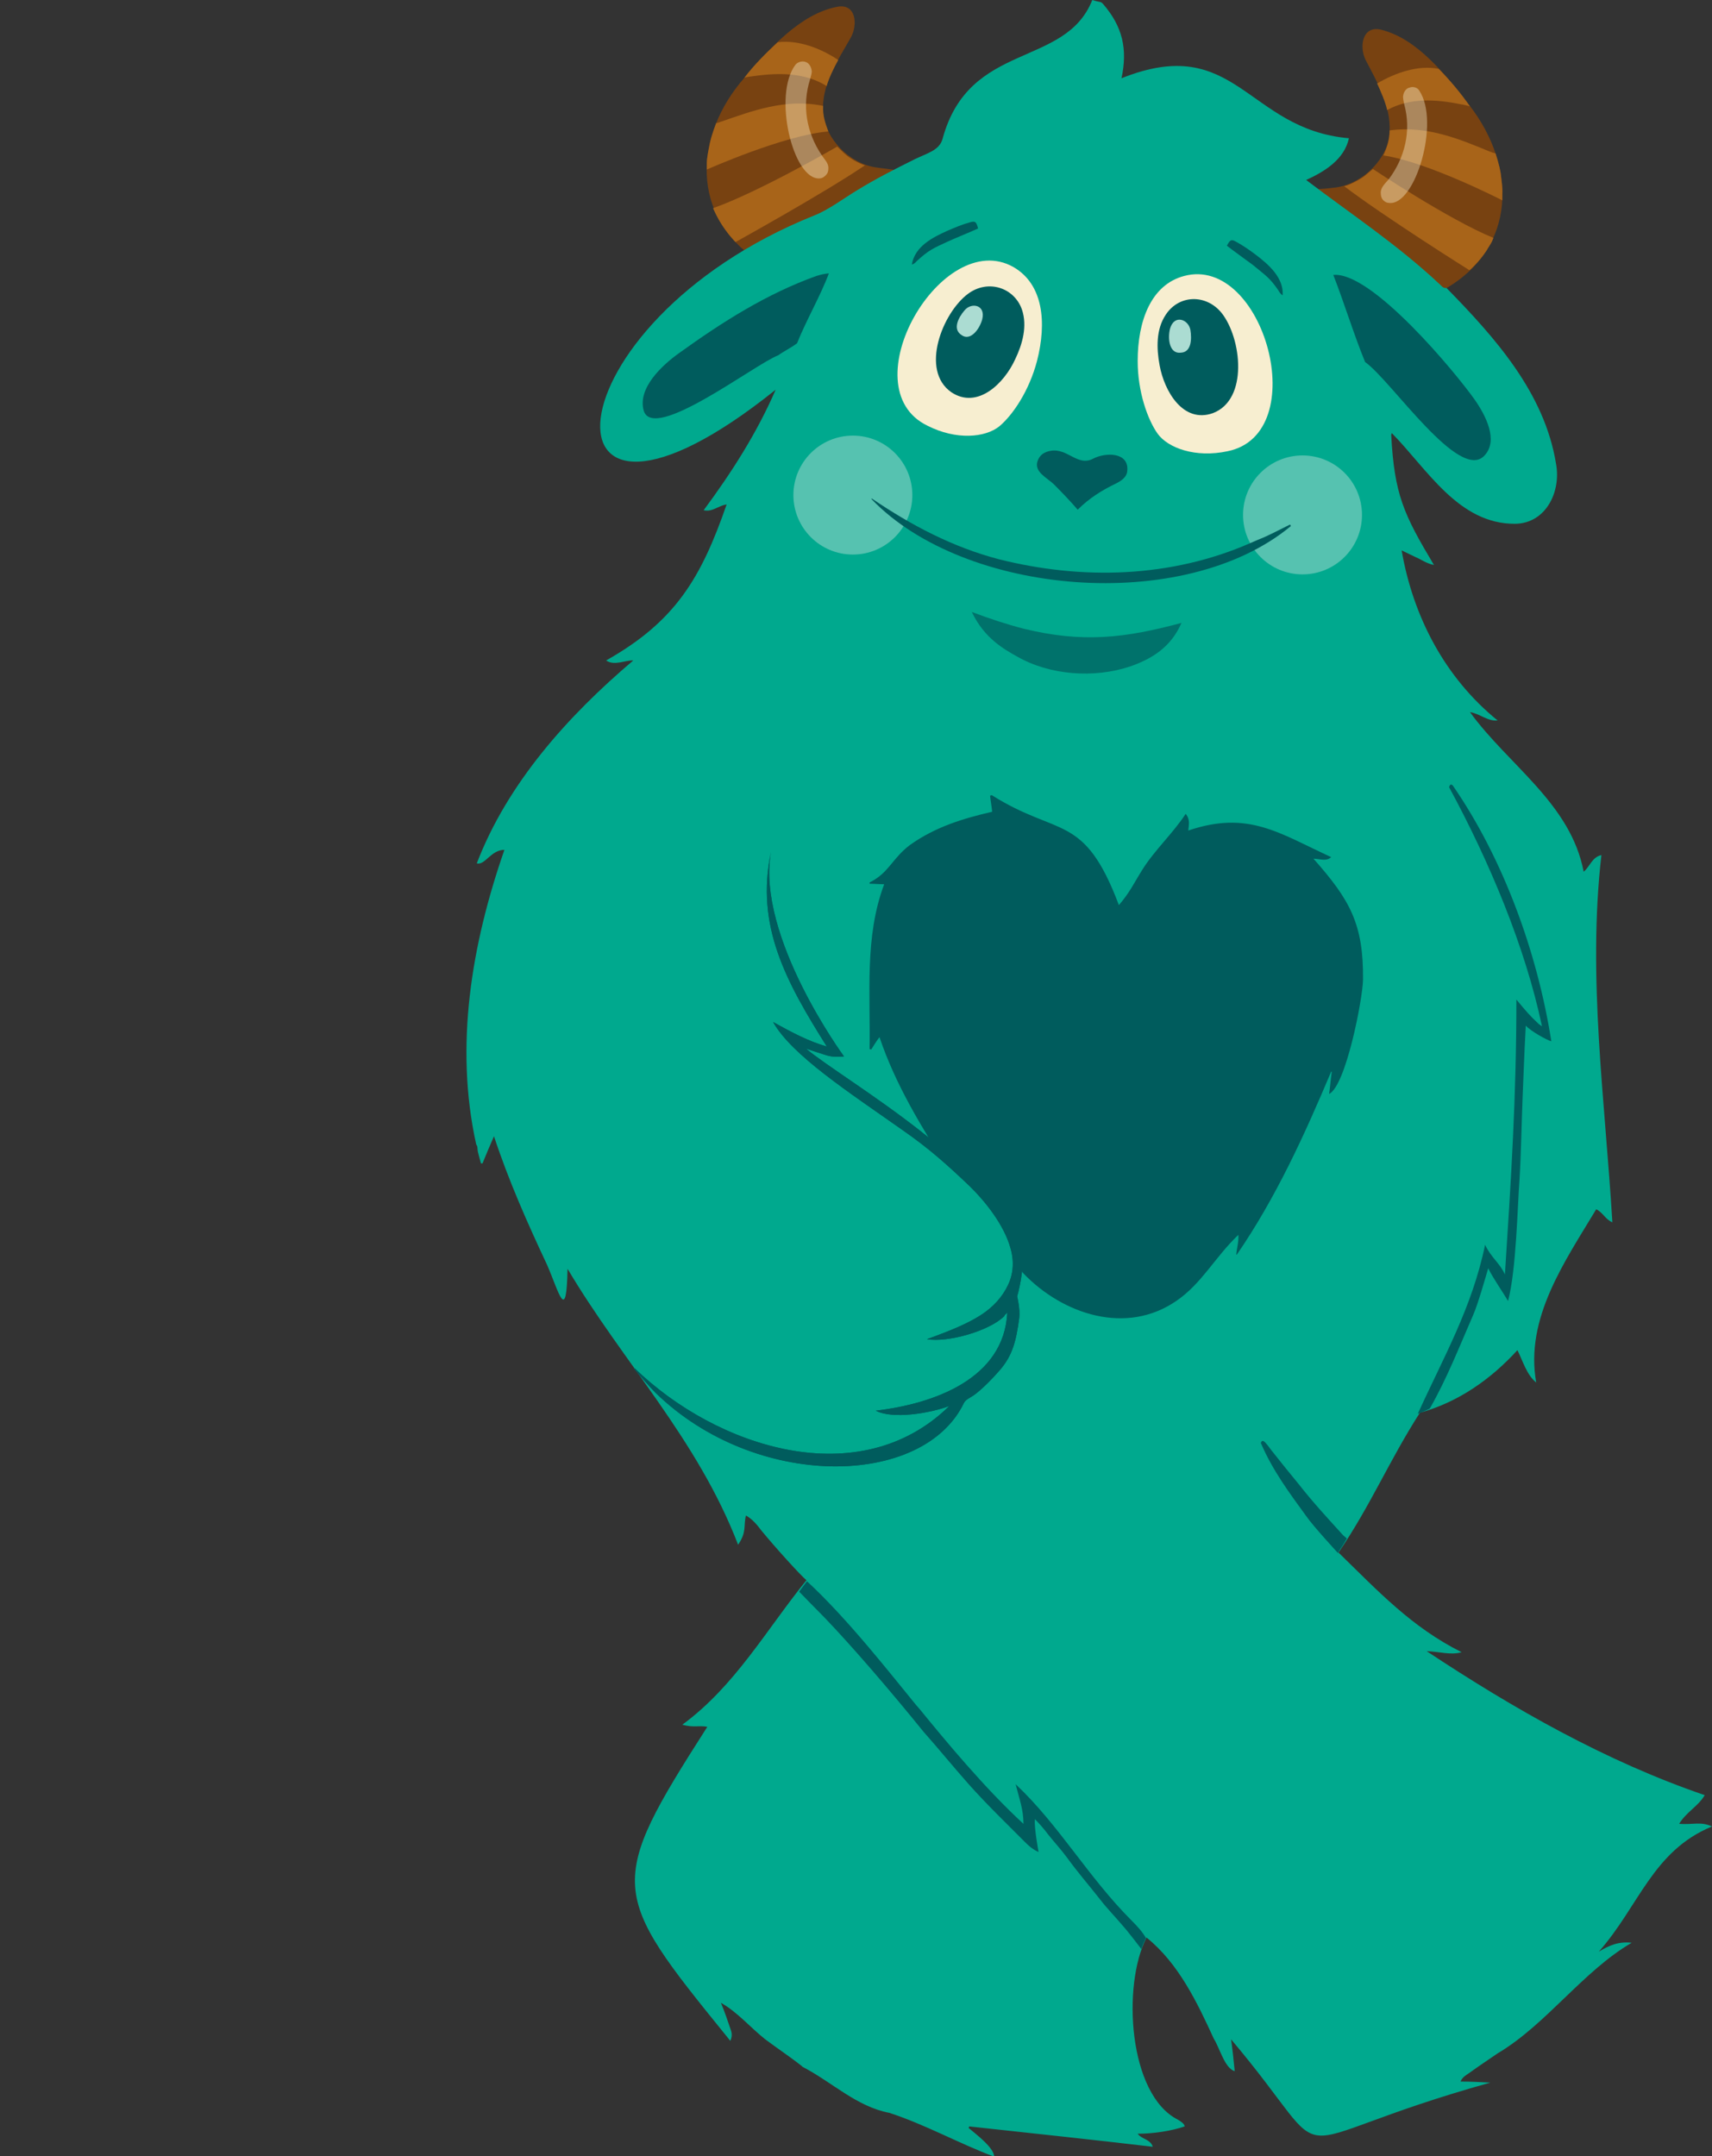 <svg xml:space="preserve" style="enable-background:new 0 0 328.2 413.3;" viewBox="0 0 328.2 413.3" y="0px" x="0px" xmlns:xlink="http://www.w3.org/1999/xlink" xmlns="http://www.w3.org/2000/svg" id="Layer_2_00000083786914642802213500000001479663401921695897_" version="1.1">
<rect x="0" y="0" width="328.2" height="413.3" fill="#333333" stroke="none"/>
<style type="text/css">
	.st0{fill:#784211;}
	.st1{fill:#A86419;}
	.st2{opacity:0.4;fill:#F7EED0;enable-background:new    ;}
	.st3{fill:#00A98E;}
	.st4{fill:#005C5D;}
	.st5{opacity:0.5;}
	.st6{fill:#ABDCD2;}
	.st7{opacity:0.7;fill:#005C5D;enable-background:new    ;}
	.st8{fill:#F7EED0;}
</style>
<g id="Layer_1-2">
	<g>
		<g>
			<path d="M277,55.4c-0.8,0.1-1-0.4-1.5-0.8c-4.3-3.9-8.5-7.8-13.5-10.7c-2.1-1.2-4.1-2.1-6.4-3.7
				c-2-1.3-3.1-2-4.2-3.8c1.4-0.2,2.8-0.2,4.1-0.4c5.1-0.4,10.1-4.9,10.8-9.8c0.7-5.3-2.1-10.1-4.5-14.7c-1.3-2.6-0.6-6.7,3-5.8
				c7.1,1.8,12.5,8.9,16.9,14.5C290.8,31.9,290.8,47.5,277,55.4z" class="st0"></path>
			<g id="Stripes">
				<path d="M288,37.2c0.1-1.2-0.2-2.8-0.3-3.9c-0.2-1.5-1-3.9-1-3.9s-0.5-0.1-0.7-0.2c0,0-0.2-0.1-0.3-0.1
					c-5.6-2.3-12-5.1-19.3-4.1c0,1.8-0.5,3.3-1.2,4.8c8.4,1.2,22.8,8.6,22.8,8.6S288,37.3,288,37.2L288,37.2z" class="st1"></path>
				<path d="M285,48c0,0,0.4-0.7,0.8-1.3c0.3-0.5,0.5-1.1,0.5-1.1c-8.4-3.4-23.1-13.2-23.1-13.2s-1.3,1.1-1.8,1.5
					c-0.9,0.6-2.5,1.5-3.7,1.8c7.6,5.8,24,16.1,24,16.1S283.5,50.3,285,48L285,48z" class="st1"></path>
				<path d="M280.1,20c0.2,0,1.5,0.3,1.7,0.4c-1.7-2.5-3.9-5.1-6-7.2c-4-0.8-8.4,0.8-11.8,2.8c0.7,1.5,1.6,3.6,1.9,5
					c0,0,0,0.1,0,0.1C270.3,18.7,275.2,19,280.1,20L280.1,20z" class="st1"></path>
			</g>
			<path d="M272.1,17.4c4,6-0.8,22.1-5.8,21.5c-0.4,0-0.8-0.2-1.1-0.5s-0.5-0.7-0.5-1.5c0-1,0.9-1.8,1.5-2.5
				c3.1-4.1,4.4-9.3,3-14.4c-0.1-0.5-0.3-1.2-0.2-1.7c0.1-0.7,0.6-1.4,1.2-1.5C270.9,16.5,271.8,16.8,272.1,17.4L272.1,17.4z" class="st2"></path>
		</g>
		<g>
			<path d="M145.5,50.1c0.8,0.2,1.1-0.4,1.5-0.7c4.5-3.6,10.2-5.5,15.4-8.1c2.2-1.1,3.3-2.3,5.6-3.8
				c2-1.2,2.9-3.1,4.1-4.8c-1.4-0.3-2.8-0.4-4.1-0.6c-5.1-0.7-9.8-5.5-10.2-10.4c-0.4-5.4,2.7-9.9,5.3-14.5c1.4-2.5,1-6.6-2.6-5.9
				c-7.2,1.4-13,8.1-17.7,13.5C133,25.9,132.2,41.5,145.5,50.1L145.5,50.1z" class="st0"></path>
			<g id="Stripes-2">
				<path d="M135.5,31.3c0-1.2,0.4-2.8,0.6-3.9c0.3-1.5,1.2-3.8,1.2-3.8s0.6-0.1,0.7-0.2c0.1,0,0.2-0.1,0.3-0.1
					c5.8-2,12.3-4.5,19.5-3c-0.1,1.8,0.4,3.3,1,4.9c-8.5,0.7-23.3,7.3-23.3,7.3S135.5,31.4,135.5,31.3L135.5,31.3z" class="st1"></path>
				<path d="M137.9,42.3c0,0-0.4-0.7-0.7-1.3c-0.3-0.6-0.5-1.1-0.5-1.1c8.6-3,23.8-11.8,23.8-11.8s1.2,1.2,1.7,1.6
					c0.8,0.7,2.4,1.6,3.6,2C158,37,141,46.4,141,46.4S139.3,44.7,137.9,42.3L137.9,42.3z" class="st1"></path>
				<path d="M144.4,14.6c-0.2,0-1.5,0.2-1.7,0.3c1.8-2.4,4.2-4.8,6.4-6.8c4-0.5,8.3,1.2,11.6,3.4
					c-0.8,1.4-1.8,3.5-2.2,4.9c0,0,0,0.1,0,0.1C154.3,13.9,149.4,13.9,144.4,14.6L144.4,14.6z" class="st1"></path>
			</g>
			<path d="M152.5,12.4c-4.4,5.8-0.5,22.1,4.6,21.8c0.4,0,0.8-0.2,1.1-0.5s0.6-0.6,0.6-1.4c0.1-1-0.8-1.8-1.3-2.6
				c-2.9-4.3-3.8-9.5-2.2-14.5c0.1-0.5,0.4-1.2,0.3-1.7c-0.1-0.7-0.5-1.4-1.1-1.6C153.8,11.6,152.9,11.9,152.5,12.4L152.5,12.4z" class="st2"></path>
		</g>
		<path d="M328.2,350.1c-2.2-1-3.6-0.3-6.3-0.5c1.4-2.3,3.7-3.4,4.9-5.5c-19-6.5-36.7-16.6-53.3-27.6
			c2.5,0.1,4.6,0.8,6.7,0.2c-9.6-4.8-16-11.7-23.6-19.1c6.2-9.1,9.7-17.6,15.6-26.8c7.3-2,13.6-6.4,18.7-12c1,2,1.8,4.8,3.6,6.2
			c-2.2-12.3,5.5-23.2,11.5-33.2c1.3,0.6,1.7,1.9,3.1,2.5c-1.4-23.4-4.8-46.9-2.1-70.4c-1.8,0.4-2.2,2.2-3.4,3.2
			c-2.5-13.1-14.4-20.4-21.8-30.6c1.9,0.3,3.4,1.8,5.3,1.6c-10.1-8.2-16.2-19.9-18.4-32.6c1,0.5,1.9,0.9,2.7,1.3
			c1,0.4,2,1.2,3.5,1.5c-5.8-9.7-7.6-13.5-8.2-25c0.1-0.1,0.1-0.2,0.1-0.3c6.8,6.9,12.8,17.5,23.7,17.4c5.9-0.1,8.8-6.2,7.8-11.5
			c-2.2-13.6-11.7-24.2-21-33.7c-0.7,0.1-1-0.5-1.4-0.8c-8-7.5-16.8-13.3-25.5-19.9c3.5-1.6,7.3-3.9,8.2-8
			c-19.6-1.7-21.6-20.3-43.6-11.5c1.2-5.6,0.2-9.9-3.5-14.2c-0.5-0.6-0.6-0.3-2.1-0.8c-5.2,13.1-23.6,7.8-28.7,26.6
			c-0.6,2.2-2.8,2.7-5.3,3.9c-4.2,2.1-7.4,3.7-11.3,6.1c-2.3,1.4-5.4,3.7-8,4.7c-51.8,20.8-54.9,71.5-7.4,33.4
			c-3.6,8.3-8.4,15.8-13.8,23.1c1.7,0.4,2.8-0.9,4.4-1.1c-4.9,14.1-9.8,22.4-23.1,29.9c1.6,1.1,3.7-0.1,5.2,0
			c-12.5,10.6-24.1,23.5-30,38.9c1.6,0.4,2.7-2.6,5.3-2.6c-6.3,18.1-9.6,37.6-5.4,56.5c0.3,0.3,0.2,0.8,0.3,1.3
			c0.2,0.9,0.4,1.5,0.6,2.3c0.2,0,0.2,0,0.3,0c0.7-1.7,1.4-3.4,2.2-5.2c2.8,8.5,6.4,16.6,10.2,24.7c2.3,5.3,3.7,11.4,3.9,0.7
			c10.6,17.9,24.9,32.6,32.7,52.9c1.7-2.5,1-3.6,1.5-5.6c1.3,0.7,2.3,2,2.9,2.8c2.7,3.3,7.6,8.7,8.7,9.6
			c-7.7,9.5-13.7,20.3-23.8,27.7c2.2,0.6,3.2,0.1,4.8,0.4c-19.4,30.3-18.7,31.7,3.6,59.2c0.2,0.2,0.3,0.4,0.4,0.5
			c0.1,0.1,0.4,0.5,0.4,0.5c0.5-1,0.2-1.8,0.1-2.1c-0.7-2-1.1-3.3-1.9-5.2c3.2,1.8,5.6,4.7,8.5,7c2.4,1.8,4.7,3.3,7.1,5.2
			c0,0.1,0.1,0.1,0.1,0.1c5.6,2.9,10.3,7.6,16.6,8.8c6.8,2.2,13.4,5.9,20.1,8.4c-0.1-1.8-3.5-4.3-4.9-5.5c0-0.1,0.1-0.2,0.1-0.3
			c11.8,1.3,23.4,2.5,35.2,3.9c-0.5-1.5-2.1-1.4-2.9-2.5c2.9,0,6.4-0.5,9-1.4c0-0.5-0.8-1-1.3-1.3c-9.5-4.8-10.7-25.8-6-34.9
			c6.1,4.9,9.7,12.4,12.9,19.4c1.1,1.7,2.1,5.7,4,6.2c-0.2-2-0.4-4.1-0.7-6.1c22,26,6.4,20.4,49.7,8.3c-2-0.1-3.8-0.2-5.7-0.2
			c0.3-0.8,1-1.2,1.6-1.6c1.8-1.3,3.6-2.5,5.5-3.8c9.3-5.5,16.4-15.8,25.7-21.2c-2.5-0.3-4.3,0.5-6.3,1.7
			C314.2,365.4,316.8,354.8,328.2,350.1L328.2,350.1z" class="st3" id="Body_base"></path>
		<path d="M154.7,303.1c7.8,7.2,15.9,17.6,20.9,23.7c0.1,0.1,0.6,0.7,0.7,0.8
			c4.9,6,12.4,15.1,19.9,22c0-2.8-0.8-4.8-1.5-7.6c8.3,7.8,13.9,17.8,22.2,26.1c1.2,1.2,2.1,2.2,2.8,3.4c-0.5,0.9-0.9,2.1-0.9,2.1
			s-2.5-3.3-3.5-4.4c-1.6-1.9-3.1-3.4-4.4-5.1c-2.2-2.8-4.3-5.2-6.4-8.1c-1.1-1.5-2.5-3-3.6-4.4c-0.5-0.7-1.6-2-2.5-2.9
			c-0.2,1.5,0.7,6.3,0.7,6.3s-1.1-0.4-2.4-1.7c-4.3-4.3-7.7-7.6-11-11.3c-3.1-3.5-5.6-6.6-8.7-10.1c-6.3-7.8-13.8-16.5-18.9-21.8
			c-1.1-1.1-4.9-5-4.9-5S154.2,303.7,154.7,303.1L154.7,303.1z" class="st4" id="Bottom_leg_shadow"></path>
		<path d="M256.7,297.3c-0.1,0.2-0.2,0.4-0.2,0.4s-4.8-5.2-6.1-7.1c-3.2-4.4-6.4-8.7-8.6-13.8
			c-0.1-0.1-0.1-0.3,0-0.4c0.3-0.6,0.9,0.3,1.1,0.5c0.5,0.6,0.8,1.1,1,1.3c1.8,2.3,3.2,4,5,6.2c2.9,3.7,5.7,6.7,8.6,9.9
			c0.1,0.1,0.7,0.6,0.7,0.6S257.3,296.5,256.7,297.3L256.7,297.3z" class="st4" id="Upper_leg_shadow"></path>
		<path d="M271.8,271c4.9-10.8,10.4-20.3,12.9-32.4c1.1,2.4,2.9,3.6,3.8,5.7
			c1.2-18.5,2.2-34.1,2.2-52.7c2,2.4,2.4,2.9,4.3,4.7c0.2,0.1,0.5,0.4,0.6,0.4c-3.2-15.2-10.1-31.6-17.8-45.8
			c0.2-0.8,0.6-0.5,0.8-0.2c9.5,13.8,16.1,31.7,18.8,48.9c-0.8-0.2-3.9-1.9-4.9-3c-0.3,5.3-0.5,11.6-0.6,13.6
			c-0.2,4.9-0.3,11-0.6,15.9c-0.4,5.2-0.6,17.2-2.2,23.3c-0.7-1.3-2.9-4.4-3.8-6.3c-0.5,1.7-2,7-2.9,9c-2.7,6.2-5,12.1-8.3,17.9
			c0,0,0.1,0,0,0C273.3,270.4,272.8,270.6,271.8,271L271.8,271z" class="st4" id="Right_arm_shadow"></path>
		<path d="M251.8,164.6c1.2,0,2.4,0.6,3.4-0.3c-10-4.6-15.9-9-27.4-5.1c0.1-1.1,0.4-2.1-0.5-3.2
			c-2.4,3.7-6,7-8.3,10.7c-1.7,2.7-2.3,4.2-4.5,6.8c-6.7-17.8-11.6-13-24.4-21.1c-0.1,0.1-0.2,0.1-0.3,0.1c0.1,1,0.3,2,0.4,3.1
			c-5.6,1.3-10.9,2.9-15.8,6.4c-3.4,2.6-4,5.3-7.6,7.1c-0.1,0-0.1,0.2-0.1,0.3c0.9,0,1.8,0.1,2.8,0.1c-3.8,10.1-2.6,21-2.8,31.6
			c0.1,0,0.2,0,0.3,0.1c0.5-0.8,1-1.6,1.6-2.4c3.1,9.2,8.1,17.3,13.3,25.5c0.4,0.7,2.2,3.4,2.8,4.1c3.8,4.7,6.6,9.5,9.4,13.1
			c0.2,0.3,0.3,0.4,0.4,0.4l0,0l0,0c0.2,0.3,0.5,0.6,0.7,1c0,0,0,0,0,0c0.5,0.6,0.5,0.5,1,1.2c7.6,7.9,19.8,11.9,29.4,5.2
			c4.8-3.3,7.3-8.3,11.8-12.6c0.1,1.3-0.3,2.5-0.4,3.8c0,0,0,0,0.1,0c7.5-10.9,13-23,18.1-35.1c0,0,0.1,0,0.1,0.1
			c-0.2,1.4-0.3,2.8-0.5,4.2c3.2-1.6,6.4-18,6.5-21.9C261.4,177.1,258.8,172.5,251.8,164.6L251.8,164.6z" class="st4" id="Belly"></path>
		<g id="Inner_ears">
			<path d="M282.7,76.6c-3.6-5.1-19.7-24.6-27.1-23.9c2,5.1,4,11.6,6.1,16.7c4.9,3.4,18.1,23.2,22.9,17.9
				C287.3,84.4,284.8,79.6,282.7,76.6L282.7,76.6z" class="st4"></path>
			<path d="M149.2,68.1c1.1-0.8,2.4-1.4,3.6-2.3c1.7-4.3,4.5-9.1,6.1-13.4c-1,0.1-1.4,0.2-2.4,0.5
				c-9.5,3.4-18,8.8-26.2,14.7c-3.4,2.4-8.1,6.8-6.9,11.1C125.2,84.9,144.7,69.8,149.2,68.1L149.2,68.1z" class="st4"></path>
		</g>
		<g class="st5">
			<circle r="11.4" cy="98.7" cx="249.7" class="st6" id="Right_cheek"></circle>
			<circle r="11.4" cy="94.9" cx="163.5" class="st6" id="Left_cheek"></circle>
		</g>
		<path d="M196.2,120.5c11.4,2.8,19.5,1.8,30.3-1.1c-2,4.6-5.6,6.9-10,8.4c-6.7,2.2-15.2,1.7-21.6-2
			c-2.3-1.3-6.2-3.4-8.6-8.5C189.7,118.6,193.1,119.7,196.2,120.5L196.2,120.5z" class="st7" id="Chin"></path>
		<path d="M239.7,104.1c2.7-1.2,1.6-0.6,4.3-1.9c0.2-0.1,2-1,3.2-1.6c0.2-0.1,0.3,0.2,0.2,0.3
			c-20.5,16.9-62.5,13.3-80.3-5.2c-0.1-0.1,0-0.2,0.1-0.1c7.5,5.1,15.5,9.3,24.3,11.6C207.4,111.2,224.4,110.8,239.7,104.1
			L239.7,104.1z" class="st4" id="Smile"></path>
		<path d="M202.1,92.9c-1.3-1.3-3.9-2.4-3.2-4.5c0.4-1.2,1.3-1.8,2.6-2c3.2-0.5,5.1,3.1,8.1,1.5
			c2.3-1.2,6.9-1.3,6.5,2.4c-0.1,1.2-1.2,1.9-2.2,2.4c-2.7,1.3-5.1,2.8-7.3,5C205.3,96.2,203.8,94.6,202.1,92.9z" class="st4" id="Nose"></path>
		<g id="Eye_bases">
			<path d="M227,52.9c-6.4,1.7-8.9,8.7-8.9,16.3c0,5.9,1.9,11.2,3.8,13.9c2,2.8,7.3,4.7,13.4,3.4
				C251.8,83.2,242.3,48.8,227,52.9z" class="st8"></path>
			<path d="M194.3,51.2c5.7,3.3,6.4,10.6,4.5,18c-1.5,5.7-4.6,10.3-7.2,12.5c-2.7,2.2-8.3,2.7-13.8-0.1
				C162.7,74.3,180.6,43.4,194.3,51.2L194.3,51.2z" class="st8"></path>
		</g>
		<g id="Pupils">
			<path d="M234.2,60c-3-3.7-8.2-3.5-10.7,0.3c-1.9,2.8-1.8,6.5-1.2,9.7c0.9,5,4.5,11.2,10.2,9.2
				C239.4,76.6,238,64.8,234.2,60L234.2,60z" class="st4"></path>
			<path d="M185.6,56.3c3.8-2.8,8.8-1.2,10.3,3c1.1,3.2,0.1,6.7-1.3,9.6c-2.1,4.6-7.2,9.6-12.2,6.3
				C176.3,71,180.7,59.9,185.6,56.3L185.6,56.3z" class="st4"></path>
		</g>
		<g id="Eye_shine">
			<path d="M224.3,63c0.8-2.8,3.5-1.8,3.9,0.2c0.3,1.8,0.2,4.3-1.8,4.4C224.2,67.9,223.8,65,224.3,63L224.3,63z" class="st6"></path>
			<path d="M188.3,61.2c0.7-2.8-2.1-3.3-3.4-1.7c-1.2,1.4-2.3,3.6-0.6,4.7C186,65.5,187.8,63.1,188.3,61.2z" class="st6"></path>
		</g>
		<g id="Eyebrows">
			<path d="M240.2,50.8c-1.2-0.9-4-2.9-5-3.7c0.6-1.1,0.8-1.3,1.7-0.8c1.3,0.7,2.6,1.6,3.8,2.5c2.5,1.9,5.4,4.4,5.2,7.8
				c-0.4-0.2-0.7-0.7-0.8-0.9C243.4,53.2,242.6,52.8,240.2,50.8L240.2,50.8z" class="st4"></path>
			<g id="Left_eyebrow">
				<path d="M181.7,46.3c1.3-0.6,4.5-1.9,5.8-2.5c-0.3-1.2-0.5-1.5-1.5-1.2c-1.5,0.4-2.9,1-4.3,1.6
					c-2.9,1.3-6.3,3-6.9,6.5c0.5-0.1,0.8-0.5,1-0.7C178.1,47.9,178.9,47.6,181.7,46.3L181.7,46.3z" class="st4"></path>
			</g>
		</g>
		<g>
			<polygon points="179.7,220.4 191.2,232.2 195.3,241 193.1,246.4 181.5,231.7" class="st3"></polygon>
			<g>
				<path d="M195.8,240.1c-4.2-16.4-33.6-32.7-41.3-39.1c0,0,4.2,1.4,4.4,1.4
					c1.2,0.3,2.9,0.1,2.9,0.1s-16.9-23-14-39.2c-3,14.2,2.9,24.9,10.7,37.3c-3.5-1-6.7-2.7-10.3-4.7c3.6,6.4,14.6,13.5,24.8,20.7
					c5.2,3.6,8.7,6.8,12.4,10.3c3.6,3.4,7.1,8,8.3,12.3c0.8,2.7,0.5,5.2-0.5,7.2c-1,2.1-2.7,4.1-5.2,5.7c-2.5,1.6-5.6,2.9-10.3,4.6
					c4,0.7,12-1.6,14.8-4.4c0,0,0.1-0.1,0.1-0.2c0.2-0.2,0.3-0.3,0.5-0.5c-0.6,12.7-14.1,17.5-25.2,18.8c3.2,1.7,10.4,0.5,14.1-0.9
					c-17.2,16.9-44.6,8-60.3-7.2c0,0-0.1,0-0.2,0c0.4,0.5,2.7,3.2,4.2,4.7c19.2,18.7,51.3,18.2,59.1,1.9c0.3-0.6,1.2-1,1.8-1.4
					c1.6-1.1,3.8-3.4,5.1-4.9c2.4-2.8,3.1-5.5,3.7-10c0.2-1.6-0.4-4.1-0.4-4.1S196.6,242.9,195.8,240.1L195.8,240.1z" class="st4" id="Left_arm_line"></path>
				<path d="M195.8,240.1c-4.2-16.4-33.6-32.7-41.3-39.1c0,0,4.2,1.4,4.4,1.4
					c1.2,0.3,2.9,0.1,2.9,0.1s-16.9-23-14-39.2c-3,14.2,2.9,24.9,10.7,37.3c-3.5-1-6.7-2.7-10.3-4.7c3.6,6.4,14.6,13.5,24.8,20.7
					c5.2,3.6,8.7,6.8,12.4,10.3c3.6,3.4,7.1,8,8.3,12.3c0.8,2.7,0.5,5.2-0.5,7.2c-1,2.1-2.7,4.1-5.2,5.7c-2.5,1.6-5.6,2.9-10.3,4.6
					c4,0.7,12-1.6,14.8-4.4c0,0,0.1-0.1,0.1-0.2c0.2-0.2,0.3-0.3,0.5-0.5c-0.6,12.7-14.1,17.5-25.2,18.8c3.2,1.7,10.4,0.5,14.1-0.9
					c-17.2,16.9-44.6,8-60.3-7.2c0,0-0.1,0-0.2,0c0.4,0.5,2.7,3.2,4.2,4.7c19.2,18.7,51.3,18.2,59.1,1.9c0.3-0.6,1.2-1,1.8-1.4
					c1.6-1.1,3.8-3.4,5.1-4.9c2.4-2.8,3.1-5.5,3.7-10c0.2-1.6-0.4-4.1-0.4-4.1S196.6,242.9,195.8,240.1L195.8,240.1z" class="st4" id="Left_arm_line-2"></path>
			</g>
		</g>
	</g>
</g>
</svg>

